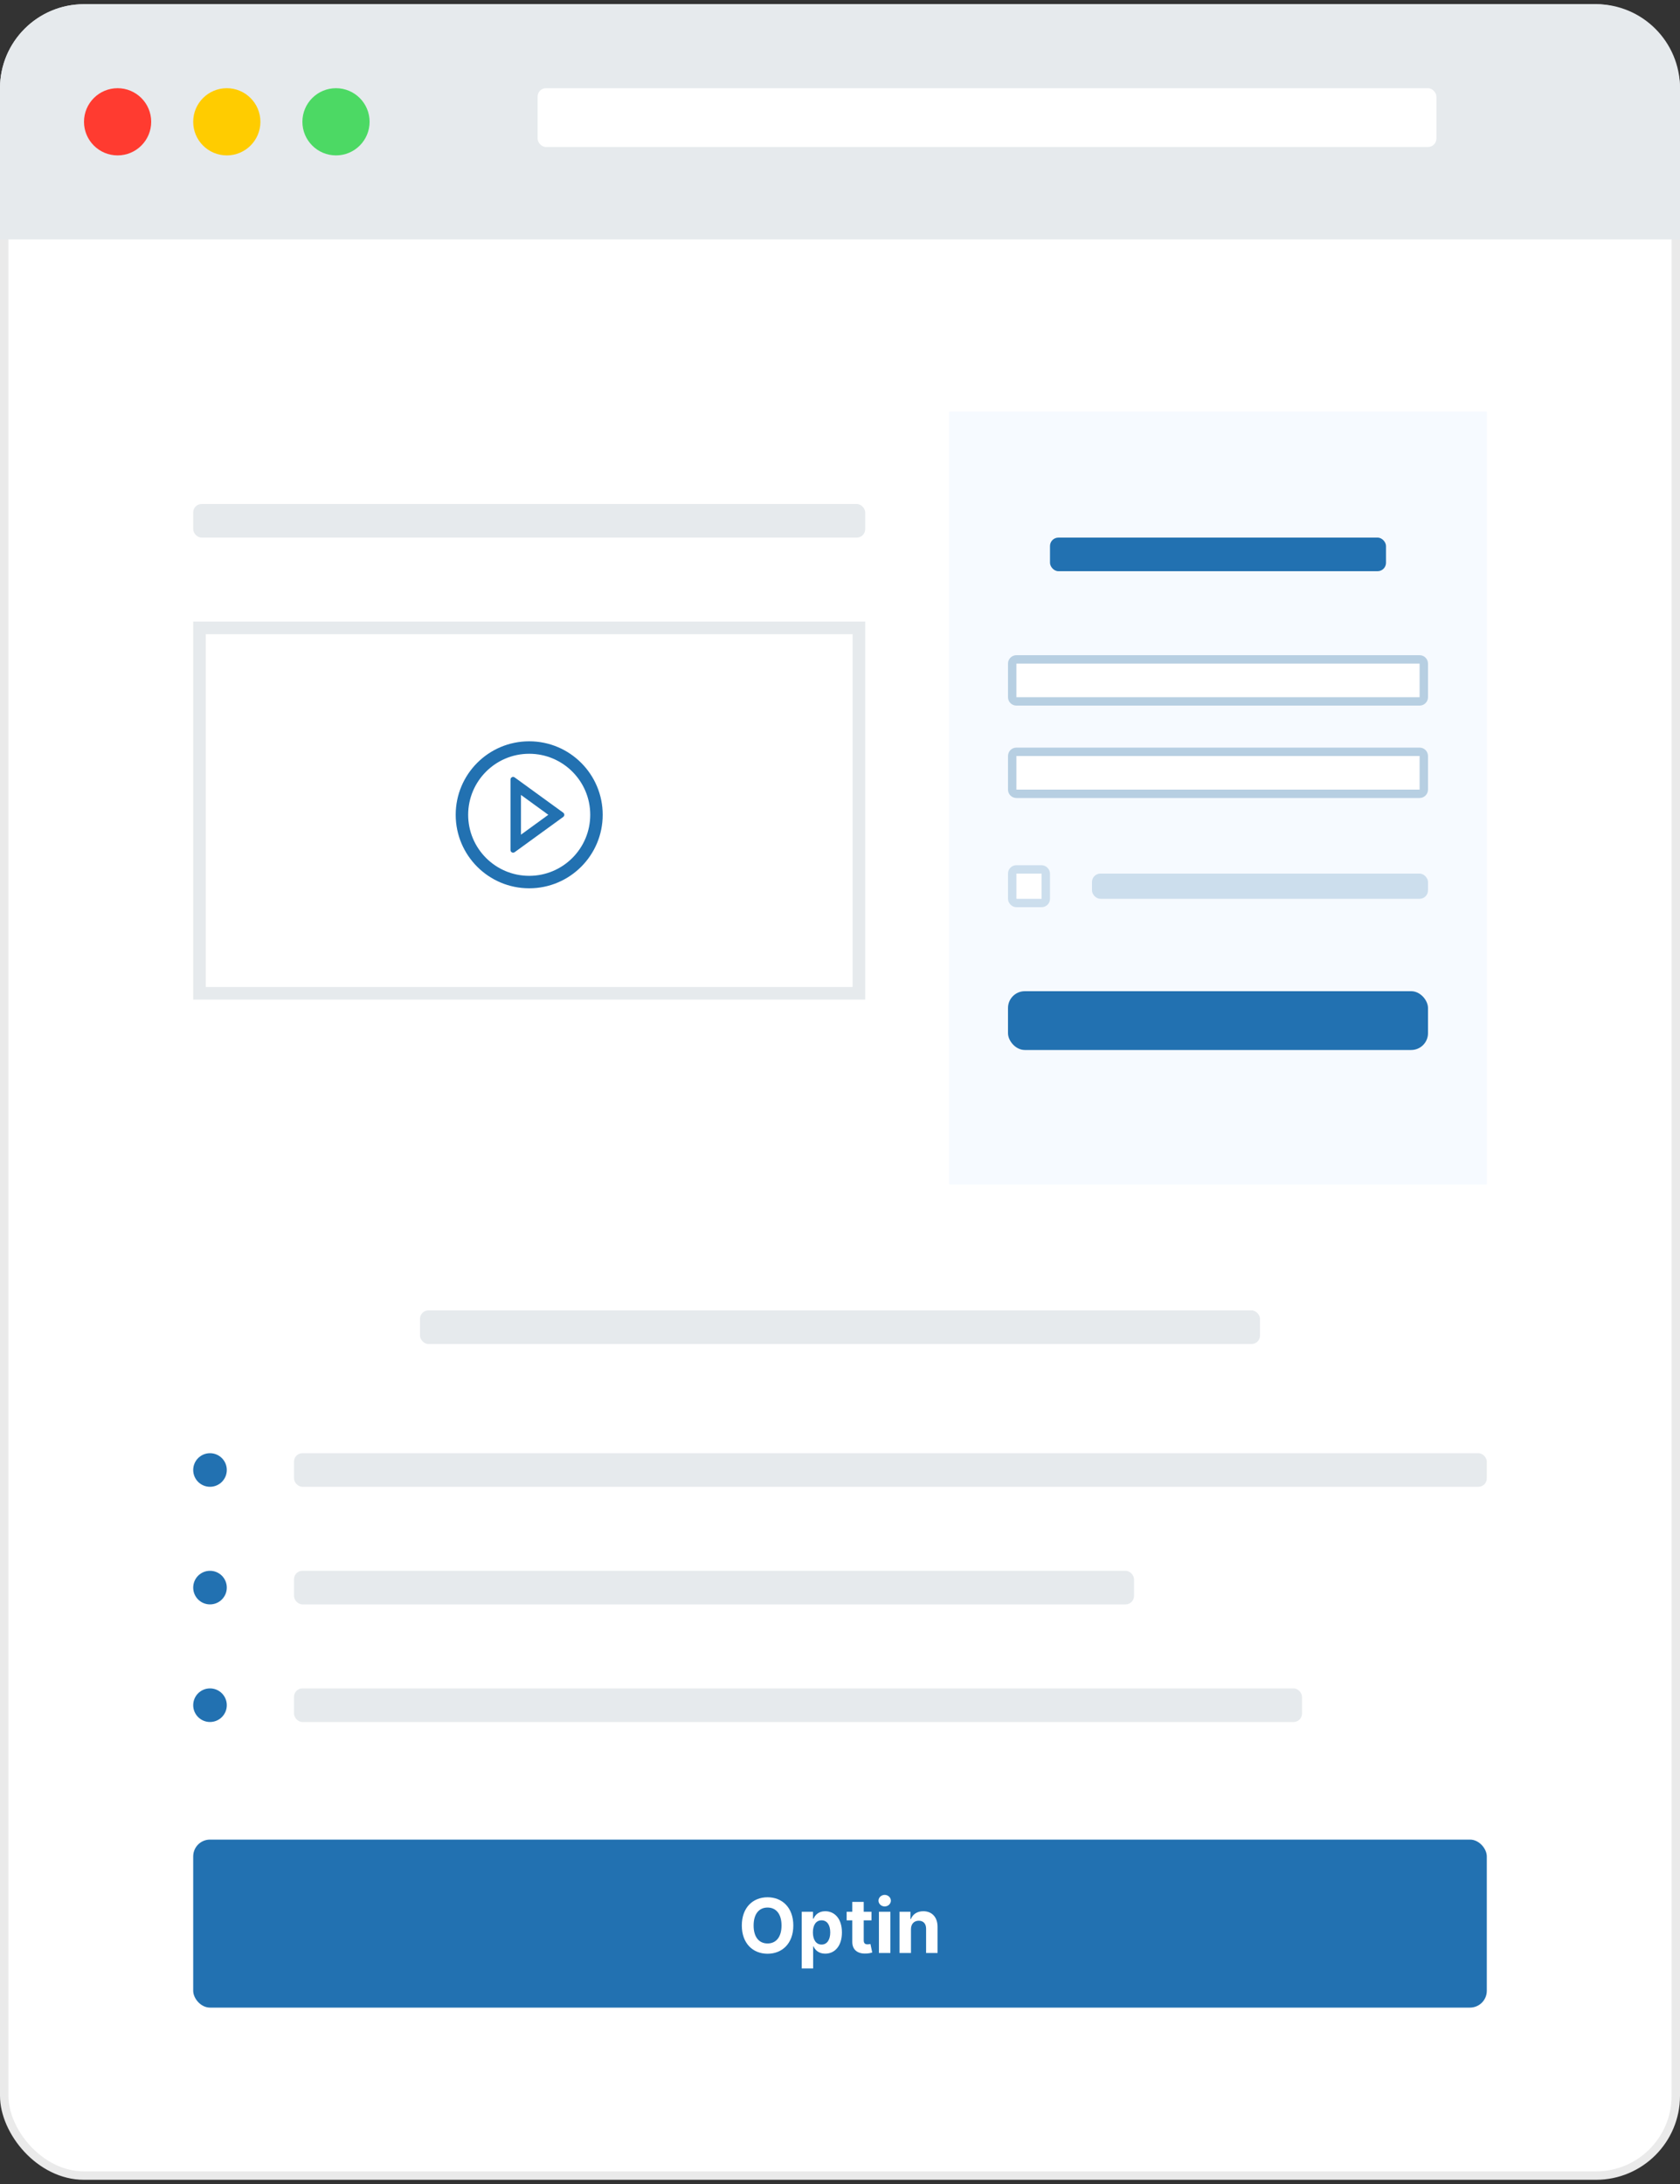 <svg width="200" height="260" viewBox="0 0 200 260" fill="none" xmlns="http://www.w3.org/2000/svg">
<rect x="0" y="0" width="200" height="260" fill="#333333" stroke="none"/>
<rect x="0.5" y="1" width="199" height="258" rx="9.5" fill="white" stroke="#EAEAEA"/>
<path d="M0 10.5C0 4.977 4.477 0.5 10 0.5H190C195.523 0.5 200 4.977 200 10.5V28.5H0V10.5Z" fill="#E6EAED"/>
<circle cx="14" cy="14.5" r="4" fill="#FF3B30"/>
<circle cx="27" cy="14.5" r="4" fill="#FFCC00"/>
<circle cx="40" cy="14.5" r="4" fill="#4CD964"/>
<rect x="64" y="10.5" width="107" height="7" rx="1" fill="white"/>
<rect x="113" y="49" width="64" height="92" fill="#F6FAFF"/>
<rect x="125" y="64" width="40" height="4" rx="1" fill="#2271B1"/>
<path d="M120.5 79C120.5 78.724 120.724 78.5 121 78.5H169C169.276 78.5 169.5 78.724 169.5 79V83C169.5 83.276 169.276 83.5 169 83.5H121C120.724 83.5 120.5 83.276 120.5 83V79Z" fill="white" stroke="#B7CFE2"/>
<path d="M120.5 90C120.5 89.724 120.724 89.5 121 89.5H169C169.276 89.5 169.5 89.724 169.5 90V94C169.5 94.276 169.276 94.5 169 94.5H121C120.724 94.5 120.5 94.276 120.5 94V90Z" fill="white" stroke="#B7CFE2"/>
<rect x="120.5" y="103.5" width="4" height="4" rx="0.5" fill="white" stroke="#CCDEED"/>
<rect x="130" y="104" width="40" height="3" rx="1" fill="#CCDEED"/>
<rect x="120" y="118" width="50" height="7" rx="2" fill="#2271B1"/>
<rect x="23" y="60" width="80" height="4" rx="1" fill="#E6EAED"/>
<rect x="23.75" y="74.75" width="78.5" height="43.5" fill="white" stroke="#E6EAED" stroke-width="1.5"/>
<path d="M63 88.25C58.168 88.25 54.25 92.168 54.25 97C54.25 101.832 58.168 105.75 63 105.75C67.832 105.75 71.75 101.832 71.75 97C71.75 92.168 67.832 88.25 63 88.25ZM63 104.266C58.988 104.266 55.734 101.012 55.734 97C55.734 92.988 58.988 89.734 63 89.734C67.012 89.734 70.266 92.988 70.266 97C70.266 101.012 67.012 104.266 63 104.266Z" fill="#2271B1"/>
<path d="M67.051 96.748L61.268 92.549C61.221 92.515 61.166 92.494 61.109 92.49C61.052 92.485 60.994 92.496 60.943 92.523C60.892 92.549 60.849 92.589 60.819 92.638C60.789 92.687 60.773 92.743 60.773 92.801V101.199C60.773 101.455 61.062 101.6 61.268 101.451L67.051 97.252C67.091 97.223 67.123 97.185 67.146 97.141C67.168 97.098 67.18 97.049 67.18 97C67.18 96.951 67.168 96.902 67.146 96.859C67.123 96.815 67.091 96.777 67.051 96.748ZM62.02 99.365V94.635L65.275 97L62.02 99.365Z" fill="#2271B1"/>
<rect x="50" y="156" width="100" height="4" rx="1" fill="#E6EAED"/>
<circle cx="25" cy="175" r="2" fill="#2271B1"/>
<circle cx="25" cy="189" r="2" fill="#2271B1"/>
<circle cx="25" cy="203" r="2" fill="#2271B1"/>
<rect x="35" y="173" width="142" height="4" rx="1" fill="#E6EAED"/>
<rect x="35" y="187" width="100" height="4" rx="1" fill="#E6EAED"/>
<rect x="35" y="201" width="120" height="4" rx="1" fill="#E6EAED"/>
<rect x="23" y="219" width="154" height="20" rx="2" fill="#2271B1"/>
<path d="M94.442 229.227C94.442 227.086 93.112 225.865 91.377 225.865C89.632 225.865 88.312 227.086 88.312 229.227C88.312 231.359 89.632 232.589 91.377 232.589C93.112 232.589 94.442 231.369 94.442 229.227ZM93.039 229.227C93.039 230.614 92.38 231.365 91.377 231.365C90.37 231.365 89.715 230.614 89.715 229.227C89.715 227.84 90.37 227.089 91.377 227.089C92.38 227.089 93.039 227.84 93.039 229.227ZM95.441 234.341H96.803V231.714H96.844C97.033 232.123 97.445 232.58 98.238 232.58C99.356 232.58 100.229 231.695 100.229 230.052C100.229 228.364 99.318 227.527 98.241 227.527C97.42 227.527 97.026 228.016 96.844 228.415H96.784V227.591H95.441V234.341ZM96.774 230.045C96.774 229.17 97.145 228.61 97.806 228.61C98.481 228.61 98.839 229.195 98.839 230.045C98.839 230.902 98.474 231.496 97.806 231.496C97.151 231.496 96.774 230.921 96.774 230.045ZM103.748 227.591H102.824V226.415H101.463V227.591H100.791V228.614H101.463V231.17C101.456 232.132 102.111 232.609 103.099 232.567C103.451 232.554 103.7 232.484 103.837 232.439L103.623 231.426C103.556 231.439 103.412 231.471 103.284 231.471C103.013 231.471 102.824 231.369 102.824 230.991V228.614H103.748V227.591ZM104.635 232.5H105.996V227.591H104.635V232.5ZM105.319 226.958C105.724 226.958 106.057 226.648 106.057 226.268C106.057 225.891 105.724 225.581 105.319 225.581C104.916 225.581 104.583 225.891 104.583 226.268C104.583 226.648 104.916 226.958 105.319 226.958ZM108.448 229.662C108.451 229.029 108.829 228.658 109.378 228.658C109.925 228.658 110.254 229.016 110.251 229.617V232.5H111.612V229.374C111.612 228.23 110.941 227.527 109.918 227.527C109.19 227.527 108.662 227.885 108.442 228.457H108.384V227.591H107.087V232.5H108.448V229.662Z" fill="white"/>
</svg>
